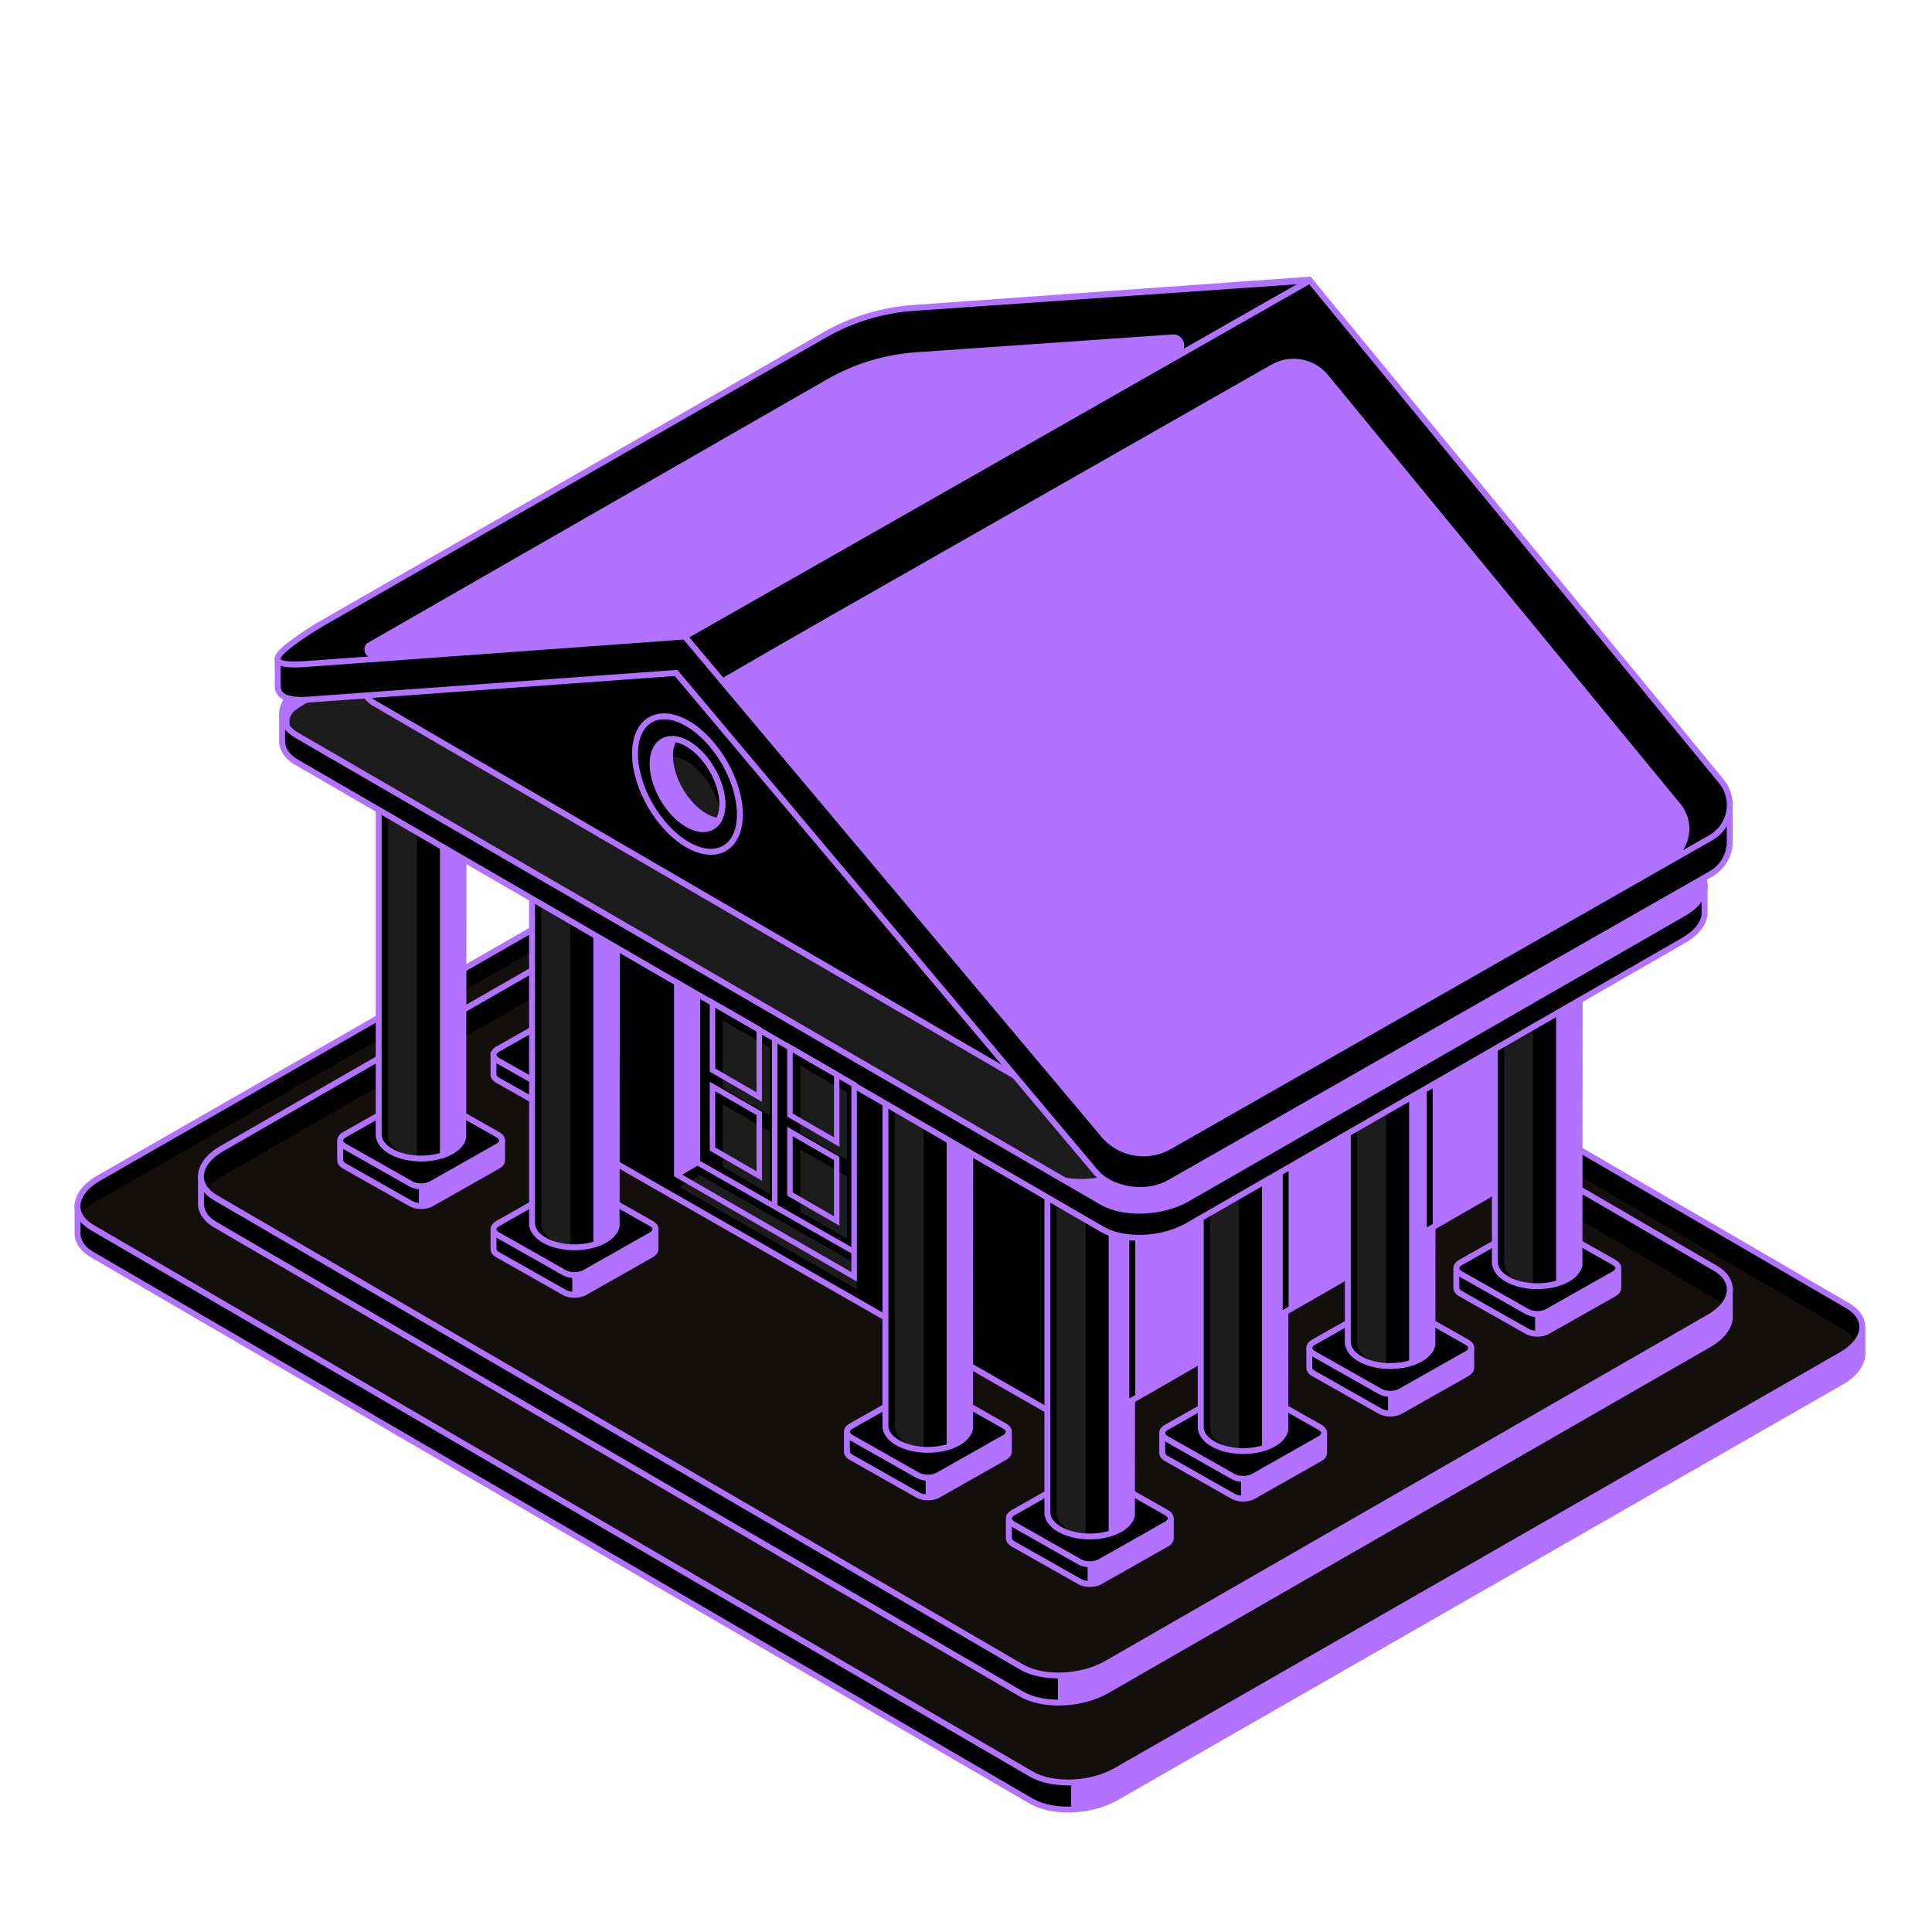 <?xml version="1.0" encoding="UTF-8"?><svg id="a" xmlns="http://www.w3.org/2000/svg" viewBox="0 0 1500 1500"><defs><style>.c{fill:#b173ff;}.d{fill:#1d1c1d;}.e{fill:#140f0c;}</style></defs><g id="b"><g><g><g><path d="M1445.84,1050.24h0l-.05-18.37h0l-740.33-409.4c-16.96-9.79-46.59-8.57-66.17,2.74L99.14,934.82l-38.93,2.72v19.37c-.02,.55-.04,1.1,0,1.65h0c.4,5.83,4.13,11.36,11.38,15.54l728.98,424.24c16.96,9.79,46.59,8.56,66.17-2.74l562.94-322.71c11.21-6.47,16.69-14.85,16.15-22.66Z"/><path class="c" d="M1448.27,1049.28l-.05-18.37-47.78-26.42-555.01,338.81-13.79,39.32v21.27c13.04,.02,26.79-3.03,37.54-9.24l562.94-322.71c11.21-6.47,16.69-14.85,16.15-22.66Z"/><path class="c" d="M829.31,1407.21c-11.2,0-21.89-2.26-29.88-6.86L70.44,976.09c-7.6-4.39-12.05-10.57-12.52-17.37-.04-.63-.03-1.26,0-1.9v-21.43l40.53-2.83,539.69-309.35c20.2-11.66,50.91-12.88,68.46-2.74l741.47,410.03,.06,19.64c.58,9.03-5.72,18.05-17.31,24.74l-562.95,322.7c-11,6.36-25.15,9.61-38.58,9.61ZM62.51,939.68v17.23c-.02,.56-.04,1.03,0,1.5,.37,5.3,3.91,10.05,10.24,13.71l728.98,424.25c16.31,9.41,44.96,8.17,63.87-2.75l562.95-322.7c10.03-5.79,15.5-13.27,15.01-20.52v-.15l-.05-17.01-739.15-408.75c-16.34-9.43-44.99-8.2-63.91,2.72L99.83,937.08l-37.32,2.6Z"/></g><g><path d="M800.58,1377.33L71.6,953.08c-16.96-9.79-14.83-26.9,4.75-38.2l562.94-322.71c19.59-11.31,49.21-12.54,66.17-2.74l728.98,424.24c16.96,9.79,14.83,26.9-4.75,38.21l-562.94,322.71c-19.58,11.31-49.21,12.54-66.17,2.74Z"/><path class="e" d="M1431.43,1032.36l-728.98-424.24c-16.96-9.79-46.59-8.56-66.17,2.74L73.34,933.57c-5.31,3.07-9.21,6.57-11.91,10.23,1.88,3.12,4.91,6,9.11,8.42l728.98,424.24c16.96,9.79,46.59,8.56,66.17-2.74l562.94-322.71c5.24-3.03,9.19-6.47,11.9-10.08-1.87-3.18-4.84-6.11-9.1-8.57Z"/><path class="c" d="M829.31,1386.19c-11.2,0-21.9-2.26-29.88-6.87h0L70.44,955.07c-8.12-4.69-12.59-11.29-12.59-18.57,0-8.64,6.32-17.24,17.35-23.61l562.94-322.7c20.19-11.66,50.9-12.88,68.46-2.74l728.99,424.25c8.12,4.69,12.59,11.29,12.59,18.58,0,8.63-6.32,17.24-17.35,23.61l-562.95,322.71c-11.01,6.36-25.15,9.61-38.58,9.61Zm-27.58-10.85c16.31,9.4,44.95,8.19,63.87-2.75l562.95-322.71c9.56-5.52,15.04-12.67,15.04-19.62,0-5.58-3.66-10.76-10.3-14.6l-728.98-424.25c-16.29-9.41-44.95-8.18-63.87,2.75L77.49,916.87c-9.56,5.52-15.05,12.67-15.05,19.62,0,5.58,3.66,10.77,10.3,14.6l728.98,424.25Z"/></g></g><g><g><path d="M1343,1021.13h.02v-19.79l-35.31,2.46-601.78-350.45c-16.96-9.79-46.59-8.56-66.17,2.74l-444.78,255.65-38.93,2.72v19.37c-.02,.55-.04,1.1,0,1.65h0c.4,5.83,4.13,11.36,11.39,15.54l625.69,364.25c16.96,9.79,46.59,8.56,66.17-2.74l467.57-268.75c11.21-6.47,16.67-14.85,16.14-22.66Z"/><path class="c" d="M1343,1020.59h.02v-19.79l-35.31,2.46-5.32-3.1-25.38,10.22-455.64,278.18v32.66c13.16,.09,27.07-2.96,37.92-9.23l467.57-268.75c11.21-6.47,16.67-14.85,16.14-22.66Z"/><path class="c" d="M821.85,1324.15c-11.2,0-21.89-2.26-29.88-6.87L166.28,953.02c-7.61-4.39-12.06-10.57-12.52-17.38-.04-.64-.03-1.27,0-1.91v-21.42l40.53-2.83,444.33-255.38c20.19-11.65,50.9-12.89,68.46-2.74l601.18,350.11,37.06-2.59v22.51c.02,.55,.02,1.1,0,1.65l-.02,.39c-.56,8.23-6.72,16.26-17.28,22.36l-467.58,268.75c-11,6.35-25.16,9.61-38.59,9.62ZM158.35,916.6v17.23c-.02,.57-.04,1.04,0,1.5,.37,5.3,3.91,10.05,10.24,13.7l625.69,364.26c16.3,9.4,44.94,8.18,63.87-2.75l467.58-268.75c10.02-5.79,15.48-13.26,14.98-20.51l-.17-2.45h.18v-15.02l-33.56,2.34-.61-.35-601.78-350.46c-16.3-9.41-44.95-8.17-63.87,2.75l-445.24,255.91-37.31,2.6Z"/></g><g><path d="M793.12,1294.26L167.43,930.01c-16.96-9.79-14.83-26.9,4.75-38.2l467.57-268.75c19.59-11.31,49.21-12.54,66.17-2.74l625.69,364.25c16.96,9.79,14.83,26.9-4.75,38.2l-467.57,268.75c-19.58,11.31-49.21,12.54-66.17,2.74Z"/><path class="e" d="M1329.8,1007.15l-625.69-364.25c-16.96-9.79-46.59-8.56-66.17,2.74L170.38,914.39c-4.93,2.85-8.6,6.08-11.28,9.45,1.81,2.12,4.19,4.09,7.19,5.82l625.69,364.25c16.96,9.79,46.59,8.56,66.17-2.74l467.57-268.75c4.89-2.82,8.69-6.01,11.38-9.35-1.82-2.16-4.23-4.16-7.28-5.92Z"/><path class="c" d="M821.85,1303.12c-11.2,0-21.9-2.26-29.88-6.87h0L166.28,931.99c-8.12-4.69-12.6-11.28-12.6-18.58,0-8.63,6.33-17.24,17.35-23.6l467.57-268.75c20.18-11.65,50.89-12.88,68.46-2.74l625.69,364.26c8.12,4.68,12.59,11.29,12.59,18.58,0,8.64-6.32,17.24-17.35,23.61l-467.57,268.75c-11.01,6.35-25.16,9.61-38.58,9.61Zm-27.58-10.85c16.29,9.41,44.94,8.18,63.87-2.75l467.57-268.75c9.56-5.52,15.05-12.67,15.05-19.62,0-5.58-3.66-10.77-10.3-14.6l-625.69-364.26c-16.29-9.41-44.94-8.17-63.87,2.74L173.33,893.79c-9.56,5.52-15.05,12.67-15.05,19.62,0,5.58,3.66,10.77,10.3,14.6l625.69,364.26Z"/></g></g><g><g><path d="M508.91,834.28v-15.31h-22.45l-32.57-18.44c-4.33-2.45-11.36-2.45-15.69,0l-32.57,18.44h-22.45v15.31h0c0,1.61,1.08,3.22,3.25,4.44l51.77,29.31c4.33,2.45,11.36,2.45,15.69,0l51.77-29.31c2.17-1.23,3.25-2.84,3.25-4.44Z"/><path class="c" d="M446.04,872.17c-3.23,0-6.46-.71-8.98-2.14l-51.78-29.31c-2.85-1.61-4.42-3.9-4.42-6.44v-17.61h24.14l32.05-18.14c5.03-2.85,12.92-2.85,17.95,0l32.04,18.14h24.14v17.61c0,2.54-1.57,4.83-4.42,6.44l-51.77,29.31c-2.51,1.42-5.74,2.14-8.98,2.14Zm-60.57-50.9v13.01c0,.79,.78,1.7,2.08,2.44l51.78,29.31c3.64,2.06,9.79,2.06,13.43,0l51.77-29.31c1.3-.74,2.08-1.65,2.08-2.44v-13.01h-20.76l-33.1-18.73c-3.64-2.06-9.79-2.06-13.43,0l-33.1,18.73h-20.76Z"/></g><g><path d="M505.66,823.41l-51.77,29.31c-4.33,2.45-11.36,2.45-15.69,0l-51.77-29.31c-4.33-2.45-4.33-6.43,0-8.88l51.77-29.31c4.33-2.45,11.36-2.45,15.69,0l51.77,29.31c4.33,2.45,4.33,6.43,0,8.88Z"/><path class="c" d="M446.04,856.86c-3.23,0-6.46-.71-8.98-2.14l-51.78-29.31c-2.81-1.59-4.42-3.93-4.42-6.43s1.61-4.85,4.42-6.44l51.78-29.31c5.03-2.85,12.92-2.85,17.95,0l51.77,29.31c2.81,1.59,4.42,3.94,4.42,6.44s-1.61,4.85-4.42,6.43l-51.77,29.31c-2.51,1.42-5.74,2.14-8.98,2.14Zm0-71.18c-2.45,0-4.89,.51-6.71,1.54l-51.78,29.31c-1.3,.74-2.08,1.65-2.08,2.44s.78,1.7,2.08,2.44l51.78,29.31c3.64,2.06,9.79,2.06,13.43,0l51.77-29.31c1.3-.74,2.08-1.65,2.08-2.44s-.78-1.7-2.08-2.44l-51.77-29.31c-1.82-1.03-4.27-1.54-6.71-1.54Z"/></g></g><g><g><path d="M1167.91,910.77c0-.28,.02-.56,0-.84l-.04-292.67-697.94-22.58,.1,293.45h0c-.88,5.84,2.14,11.56,9.3,15.69l334.6,191.47c14.03,8.1,38.55,7.09,54.75-2.27l285.86-164.47c8.81-5.09,13.32-12.44,13.37-18.62h0v.84Z"/><path class="c" d="M837.7,1103.01c-9.33,0-18.26-1.89-24.92-5.73l-334.59-191.46c-7.7-4.44-11.49-11.01-10.44-18.03l-.13-295.47,2.37,.07,700.17,22.64,.04,294.89c.01,.15,.01,.46,0,.76l-.03,.08c-.44,7.31-5.91,14.82-14.49,19.76l-285.86,164.48c-9.17,5.29-20.94,7.99-32.13,7.99Zm-365.48-505.95l.1,291.08c-.8,5.46,2.1,10.21,8.15,13.7l334.59,191.46c13.39,7.73,36.92,6.71,52.46-2.27l285.86-164.47c7.38-4.26,12.17-10.79,12.22-16.65l-.04-290.42-693.35-22.43Z"/></g><path class="c" d="M821.37,604.81v491.59c14.34,5.46,35.34,3.8,49.78-4.54l285.86-164.47c8.81-5.09,13.32-12.44,13.37-18.62l-.04-292.67-348.97-11.29Z"/></g><g><g><g><path d="M389.84,900.8v-15.31h-22.45l-32.57-18.44c-4.33-2.45-11.36-2.45-15.69,0l-32.57,18.44h-22.45v15.31h0c0,1.61,1.08,3.22,3.25,4.44l51.77,29.31c4.33,2.45,11.36,2.45,15.69,0l51.77-29.31c2.17-1.23,3.25-2.83,3.25-4.44Z"/><path class="c" d="M326.97,938.68c-3.23,0-6.46-.71-8.98-2.14l-51.77-29.31c-2.81-1.59-4.42-3.94-4.42-6.44v-14.04c0-1.97,1.6-3.57,3.57-3.57h20.58l32.04-18.14c4.94-2.8,13.01-2.8,17.95,0l32.05,18.14h20.38c2.08,0,3.76,1.68,3.76,3.76v13.85c0,2.5-1.61,4.85-4.42,6.44l-51.78,29.31c-2.51,1.42-5.74,2.14-8.98,2.14Zm-60.57-50.9v13.01c0,.79,.78,1.7,2.08,2.44l51.77,29.31c3.64,2.06,9.79,2.06,13.43,0l51.78-29.31c1.3-.74,2.08-1.65,2.08-2.44v-13.01h-20.76l-33.1-18.74c-3.64-2.06-9.79-2.06-13.43,0l-33.1,18.74h-20.76Z"/></g><g><path d="M386.59,889.93l-51.77,29.31c-4.33,2.45-11.36,2.45-15.69,0l-51.77-29.31c-4.33-2.45-4.33-6.43,0-8.88l51.77-29.31c4.33-2.45,11.36-2.45,15.69,0l51.77,29.31c4.33,2.45,4.33,6.43,0,8.88Z"/><path class="c" d="M326.97,923.37c-3.23,0-6.46-.71-8.98-2.14l-51.77-29.31c-2.85-1.61-4.42-3.9-4.42-6.44s1.57-4.83,4.42-6.44l51.77-29.31c5.03-2.85,12.93-2.85,17.95,0l51.78,29.31c2.85,1.61,4.42,3.9,4.42,6.44s-1.57,4.83-4.42,6.44l-51.78,29.31c-2.51,1.42-5.74,2.14-8.98,2.14Zm0-71.18c-2.45,0-4.89,.52-6.71,1.54l-51.77,29.31c-1.3,.74-2.08,1.65-2.08,2.44s.78,1.7,2.08,2.44l51.77,29.31c3.64,2.06,9.79,2.06,13.43,0l51.78-29.31c1.3-.74,2.08-1.65,2.08-2.44s-.78-1.7-2.08-2.44l-51.78-29.31c-1.82-1.03-4.27-1.54-6.71-1.54Z"/></g></g><g><path d="M294.01,609.67v271.44h.02c.13,4.68,3.32,9.34,9.63,12.91,12.87,7.29,33.74,7.29,46.61,0,6.31-3.57,9.51-8.23,9.63-12.91h.02v-271.44h-65.92Z"/><path class="d" d="M323.72,610.17h-22.56v271.44h.03c.12,4.68,3.32,9.34,9.63,12.91,3.74,2.12,8.2,3.55,12.9,4.43v-288.78Z"/><path class="c" d="M326.97,901.75c-8.85,0-17.7-1.91-24.44-5.73-5.91-3.35-9.58-7.76-10.54-12.61h-.25l-.02-2.3v-273.74h70.52l-.28,276.04c-.96,4.85-4.64,9.26-10.55,12.61-6.74,3.82-15.59,5.72-24.44,5.73Zm-30.66-21.31l.02,.62c.11,4.05,3.11,7.94,8.46,10.97,12.23,6.92,32.12,6.92,44.35,0,5.35-3.03,8.36-6.92,8.47-10.97l.02-.86v-268.22h-61.33v268.47Z"/></g><polygon class="c" points="325.25 921.11 325.25 936.3 337.5 932.97 389.84 903.71 389.2 888.16 334.82 919.24 325.25 921.11"/><polygon class="c" points="341.59 644.41 341.59 896.12 350.28 894.02 359.93 885.49 359.93 611.97 347.44 614.72 341.59 644.41"/></g><g><g><g><path d="M1256.45,999.94v-15.31h-22.45l-32.57-18.44c-4.33-2.45-11.36-2.45-15.69,0l-32.57,18.44h-22.45v15.31h0c0,1.61,1.08,3.21,3.25,4.44l51.77,29.31c4.33,2.45,11.36,2.45,15.69,0l51.77-29.31c2.17-1.23,3.25-2.84,3.25-4.44Z"/><path class="c" d="M1193.58,1037.82c-3.23,0-6.46-.71-8.98-2.14l-51.77-29.31c-2.81-1.59-4.42-3.94-4.42-6.44v-14.04c0-1.97,1.6-3.57,3.57-3.57h20.57l32.04-18.14c4.94-2.8,13.02-2.8,17.95,0l32.05,18.14h20.38c2.08,0,3.76,1.69,3.76,3.76v13.85c0,2.5-1.61,4.85-4.42,6.44l-51.78,29.31c-2.51,1.42-5.75,2.14-8.98,2.14Zm-60.57-50.9v13.01c0,.79,.78,1.7,2.08,2.44l51.77,29.31c3.64,2.06,9.79,2.06,13.43,0l51.78-29.31c1.3-.74,2.08-1.65,2.08-2.44v-13.01h-20.76l-33.1-18.74c-3.64-2.06-9.79-2.06-13.43,0l-33.1,18.74h-20.76Z"/></g><g><path d="M1253.2,989.07l-51.77,29.31c-4.33,2.45-11.36,2.45-15.69,0l-51.77-29.31c-4.33-2.45-4.33-6.43,0-8.88l51.77-29.31c4.33-2.45,11.36-2.45,15.69,0l51.77,29.31c4.33,2.45,4.33,6.43,0,8.88Z"/><path class="c" d="M1193.58,1022.51c-3.23,0-6.46-.71-8.98-2.14l-51.77-29.31c-2.85-1.61-4.42-3.9-4.42-6.44s1.57-4.83,4.42-6.44l51.77-29.31c5.03-2.85,12.92-2.85,17.95,0l51.78,29.31c2.85,1.61,4.42,3.9,4.42,6.44s-1.57,4.83-4.42,6.44l-51.78,29.31c-2.51,1.42-5.75,2.14-8.98,2.14Zm0-71.18c-2.45,0-4.89,.51-6.71,1.54l-51.77,29.31c-1.3,.74-2.08,1.65-2.08,2.44s.78,1.7,2.08,2.44l51.77,29.31c3.64,2.06,9.79,2.06,13.43,0l51.78-29.31c1.3-.74,2.08-1.65,2.08-2.44s-.78-1.7-2.08-2.44l-51.78-29.31c-1.82-1.03-4.27-1.54-6.71-1.54Z"/></g></g><g><path d="M1160.62,708.81v271.44h.02c.13,4.68,3.32,9.34,9.63,12.91,12.87,7.29,33.74,7.29,46.61,0,6.31-3.57,9.5-8.23,9.63-12.91h.02v-271.44h-65.92Z"/><path class="d" d="M1190.32,709.31h-22.55v271.44h.02c.12,4.68,3.32,9.34,9.63,12.91,3.74,2.12,8.2,3.55,12.9,4.43v-288.78Z"/><path class="c" d="M1193.58,1000.89c-8.85,0-17.7-1.91-24.44-5.73-5.91-3.34-9.58-7.76-10.54-12.61h-.25l-.02-2.3v-273.74h70.52l-.27,276.04c-.96,4.85-4.64,9.26-10.55,12.61-6.74,3.82-15.59,5.72-24.44,5.73Zm-30.66-21.31l.02,.62c.11,4.05,3.11,7.94,8.46,10.97,12.23,6.92,32.12,6.92,44.35,0,5.35-3.03,8.36-6.92,8.47-10.97l.02-.86v-268.22h-61.33v268.47Z"/></g><polygon class="c" points="1191.85 1020.25 1191.85 1035.44 1204.11 1032.11 1256.45 1002.84 1255.81 987.3 1201.43 1018.38 1191.85 1020.25"/><polygon class="c" points="1208.2 743.55 1208.2 995.26 1216.89 993.16 1226.54 984.63 1226.54 711.11 1214.05 713.86 1208.2 743.55"/></g><g><g><g><path d="M1142.27,1061.9v-15.31h-22.45l-32.57-18.44c-4.33-2.45-11.36-2.45-15.69,0l-32.57,18.44h-22.45v15.31h0c0,1.61,1.08,3.22,3.25,4.44l51.77,29.31c4.33,2.45,11.36,2.45,15.69,0l51.77-29.31c2.17-1.23,3.25-2.83,3.25-4.44Z"/><path class="c" d="M1079.4,1099.78c-3.23,0-6.46-.71-8.98-2.13l-51.77-29.31c-2.81-1.59-4.42-3.94-4.42-6.44v-14.04c0-1.97,1.6-3.57,3.57-3.57h20.57l32.04-18.14c4.94-2.8,13.01-2.8,17.95,0l32.05,18.14h20.38c2.08,0,3.76,1.68,3.76,3.76v13.85c0,2.5-1.61,4.85-4.42,6.44l-51.78,29.31c-2.51,1.42-5.74,2.13-8.98,2.13Zm-60.57-50.9v13.01c0,.79,.78,1.7,2.08,2.44l51.77,29.31c3.64,2.06,9.79,2.06,13.43,0l51.78-29.31c1.31-.74,2.08-1.65,2.08-2.44v-13.01h-20.76l-33.1-18.74c-3.64-2.06-9.79-2.06-13.43,0l-33.1,18.74h-20.76Z"/></g><g><path d="M1139.02,1051.03l-51.77,29.31c-4.33,2.45-11.36,2.45-15.69,0l-51.77-29.31c-4.33-2.45-4.33-6.43,0-8.88l51.77-29.31c4.33-2.45,11.36-2.45,15.69,0l51.77,29.31c4.33,2.45,4.33,6.43,0,8.88Z"/><path class="c" d="M1079.4,1084.47c-3.23,0-6.46-.71-8.98-2.14l-51.77-29.31c-2.85-1.61-4.42-3.9-4.42-6.44s1.57-4.83,4.42-6.44l51.77-29.31c5.03-2.85,12.92-2.85,17.95,0l51.78,29.31c2.85,1.61,4.42,3.9,4.42,6.44s-1.57,4.83-4.42,6.44l-51.78,29.31c-2.51,1.42-5.74,2.14-8.98,2.14Zm0-71.18c-2.45,0-4.89,.51-6.71,1.54l-51.77,29.31c-1.3,.74-2.08,1.65-2.08,2.44s.78,1.7,2.08,2.44l51.77,29.31c3.64,2.06,9.79,2.06,13.43,0l51.78-29.31c1.31-.74,2.08-1.65,2.08-2.44s-.78-1.7-2.08-2.44l-51.78-29.31c-1.82-1.03-4.27-1.54-6.71-1.54Z"/></g></g><g><path d="M1046.44,770.77v271.44h.02c.13,4.68,3.32,9.34,9.63,12.91,12.87,7.29,33.74,7.29,46.61,0,6.31-3.57,9.5-8.23,9.63-12.91h.02v-271.44h-65.92Z"/><path class="d" d="M1076.14,771.27h-22.56v271.44h.02c.13,4.68,3.32,9.34,9.63,12.91,3.74,2.12,8.2,3.55,12.9,4.43v-288.78Z"/><path class="c" d="M1079.4,1062.85c-8.85,0-17.7-1.91-24.44-5.73-5.91-3.35-9.58-7.76-10.54-12.61h-.25l-.02-2.3v-273.74h70.52l-.27,276.04c-.96,4.85-4.64,9.26-10.55,12.61-6.74,3.82-15.59,5.72-24.44,5.73Zm-30.66-21.31l.02,.62c.11,4.05,3.11,7.94,8.46,10.97,12.23,6.92,32.12,6.92,44.35,0,5.35-3.03,8.36-6.92,8.47-10.97l.02-.86v-268.22h-61.33v268.47Z"/></g><polygon class="c" points="1077.68 1082.21 1077.68 1097.4 1089.93 1094.07 1142.27 1064.8 1141.63 1049.26 1087.25 1080.34 1077.68 1082.21"/><polygon class="c" points="1094.02 805.51 1094.02 1057.22 1102.71 1055.12 1112.36 1046.59 1112.36 773.07 1099.87 775.82 1094.02 805.51"/></g><g><g><g><path d="M1028.08,1127.93v-15.31h-22.45l-32.57-18.44c-4.33-2.45-11.36-2.45-15.69,0l-32.57,18.44h-22.45v15.31h0c0,1.61,1.08,3.22,3.25,4.44l51.77,29.31c4.33,2.45,11.36,2.45,15.69,0l51.77-29.31c2.17-1.23,3.25-2.83,3.25-4.44Z"/><path class="c" d="M965.21,1165.82c-3.23,0-6.46-.71-8.98-2.14l-51.77-29.31c-2.81-1.59-4.42-3.94-4.42-6.44v-14.04c0-1.97,1.6-3.57,3.57-3.57h20.57l32.04-18.14c4.94-2.8,13.01-2.8,17.95,0l32.05,18.14h20.38c2.08,0,3.76,1.69,3.76,3.76v13.85c0,2.5-1.61,4.85-4.42,6.44l-51.78,29.31c-2.51,1.42-5.74,2.14-8.98,2.14Zm-60.57-50.9v13.01c0,.79,.78,1.7,2.08,2.44l51.77,29.31c3.64,2.06,9.79,2.06,13.43,0l51.78-29.31c1.3-.74,2.08-1.65,2.08-2.44v-13.01h-20.76l-33.1-18.74c-3.64-2.06-9.79-2.06-13.43,0l-33.09,18.74h-20.76Z"/></g><g><path d="M1024.83,1117.07l-51.77,29.31c-4.33,2.45-11.36,2.45-15.69,0l-51.77-29.31c-4.33-2.45-4.33-6.43,0-8.88l51.77-29.31c4.33-2.45,11.36-2.45,15.69,0l51.77,29.31c4.33,2.45,4.33,6.43,0,8.88Z"/><path class="c" d="M965.21,1150.51c-3.23,0-6.46-.71-8.98-2.14l-51.77-29.31c-2.85-1.61-4.42-3.9-4.42-6.44s1.57-4.83,4.42-6.44l51.77-29.31c5.03-2.85,12.92-2.85,17.95,0l51.78,29.31c2.85,1.61,4.42,3.9,4.42,6.44s-1.57,4.83-4.42,6.44l-51.78,29.31c-2.51,1.42-5.74,2.14-8.98,2.14Zm0-71.18c-2.45,0-4.89,.51-6.71,1.54l-51.77,29.31c-1.3,.74-2.08,1.65-2.08,2.44s.78,1.7,2.08,2.44l51.77,29.31c3.64,2.06,9.79,2.06,13.43,0l51.78-29.31c1.3-.74,2.08-1.65,2.08-2.44s-.78-1.7-2.08-2.44l-51.78-29.31c-1.82-1.03-4.27-1.54-6.71-1.54Z"/></g></g><g><path d="M932.25,836.81v271.44h.02c.12,4.68,3.32,9.34,9.63,12.91,12.87,7.29,33.74,7.29,46.61,0,6.31-3.57,9.5-8.23,9.63-12.91h.02v-271.44h-65.92Z"/><path class="d" d="M961.95,837.31h-22.56v271.44h.02c.13,4.68,3.32,9.34,9.63,12.91,3.74,2.12,8.2,3.55,12.9,4.44v-288.78Z"/><path class="c" d="M965.21,1128.88c-8.85,0-17.7-1.91-24.44-5.73-5.91-3.35-9.58-7.76-10.54-12.61h-.25l-.02-2.3v-273.74h70.52l-.28,276.04c-.96,4.85-4.64,9.26-10.55,12.61-6.74,3.82-15.59,5.72-24.44,5.73Zm-30.66-21.31l.02,.62c.11,4.05,3.11,7.94,8.46,10.97,12.23,6.92,32.12,6.92,44.35,0,5.35-3.03,8.36-6.92,8.47-10.97l.02-.86v-268.22h-61.33v268.47Z"/></g><polygon class="c" points="963.49 1148.25 963.49 1163.43 975.74 1160.1 1028.08 1130.84 1027.44 1115.3 973.06 1146.38 963.49 1148.25"/><polygon class="c" points="979.83 871.55 979.83 1123.26 988.52 1121.16 998.17 1112.62 998.17 839.11 985.68 841.85 979.83 871.55"/></g><g><g><g><path d="M909.01,1194.22v-15.31h-22.45l-32.57-18.44c-4.33-2.45-11.36-2.45-15.69,0l-32.57,18.44h-22.45v15.31h0c0,1.61,1.08,3.22,3.25,4.44l51.77,29.31c4.33,2.45,11.36,2.45,15.69,0l51.77-29.31c2.17-1.23,3.25-2.83,3.25-4.44Z"/><path class="c" d="M846.14,1232.11c-3.23,0-6.46-.71-8.98-2.13l-51.77-29.31c-2.81-1.59-4.42-3.94-4.42-6.44v-14.04c0-1.97,1.6-3.57,3.57-3.57h20.57l32.04-18.14c4.94-2.8,13.02-2.8,17.95,0l32.05,18.14h20.38c2.08,0,3.76,1.69,3.76,3.76v13.85c0,2.5-1.61,4.85-4.42,6.44l-51.78,29.31c-2.51,1.42-5.74,2.13-8.98,2.13Zm-60.57-50.9v13.01c0,.79,.78,1.7,2.08,2.44l51.77,29.31c3.64,2.06,9.79,2.06,13.43,0l51.78-29.31c1.3-.74,2.08-1.65,2.08-2.44v-13.01h-20.76l-33.1-18.74c-3.64-2.06-9.79-2.06-13.43,0l-33.09,18.74h-20.76Z"/></g><g><path d="M905.76,1183.35l-51.77,29.31c-4.33,2.45-11.36,2.45-15.69,0l-51.77-29.31c-4.33-2.45-4.33-6.43,0-8.88l51.77-29.31c4.33-2.45,11.36-2.45,15.69,0l51.77,29.31c4.33,2.45,4.33,6.43,0,8.88Z"/><path class="c" d="M846.14,1216.79c-3.23,0-6.46-.71-8.98-2.14l-51.77-29.31c-2.85-1.61-4.42-3.9-4.42-6.44s1.57-4.83,4.42-6.44l51.77-29.31c5.03-2.85,12.92-2.85,17.95,0l51.78,29.31c2.85,1.61,4.42,3.9,4.42,6.44s-1.57,4.83-4.42,6.44l-51.78,29.31c-2.51,1.42-5.74,2.14-8.98,2.14Zm0-71.18c-2.45,0-4.89,.51-6.71,1.54l-51.77,29.31c-1.3,.74-2.08,1.65-2.08,2.44s.78,1.7,2.08,2.44l51.77,29.31c3.64,2.06,9.79,2.06,13.43,0l51.78-29.31c1.3-.74,2.08-1.65,2.08-2.44s-.78-1.7-2.08-2.44l-51.78-29.31c-1.82-1.03-4.27-1.54-6.71-1.54Z"/></g></g><g><path d="M813.18,903.1v271.44h.02c.12,4.68,3.32,9.34,9.63,12.91,12.87,7.29,33.74,7.29,46.61,0,6.31-3.57,9.51-8.23,9.63-12.91h.02v-271.44h-65.92Z"/><path class="d" d="M842.88,903.59h-22.56v271.44h.02c.13,4.68,3.32,9.34,9.63,12.91,3.74,2.12,8.2,3.55,12.9,4.43v-288.78Z"/><path class="c" d="M846.14,1195.17c-8.85,0-17.7-1.91-24.44-5.73-5.91-3.35-9.58-7.76-10.54-12.61h-.25l-.02-2.3v-273.74h70.52l-.28,276.04c-.96,4.85-4.64,9.26-10.55,12.61-6.74,3.82-15.59,5.72-24.44,5.73Zm-30.66-21.31l.02,.62c.11,4.05,3.11,7.94,8.46,10.97,12.23,6.92,32.12,6.92,44.35,0,5.35-3.03,8.36-6.92,8.47-10.97l.02-.86v-268.22h-61.33v268.47Z"/></g><polygon class="c" points="844.42 1214.53 844.42 1229.72 856.67 1226.39 909.01 1197.13 908.37 1181.59 853.99 1212.66 844.42 1214.53"/><polygon class="c" points="860.76 937.83 860.76 1189.54 869.45 1187.44 879.1 1178.91 879.1 905.39 866.61 908.14 860.76 937.83"/></g><g><g><g><path d="M783.27,1126.99v-15.31h-22.45l-32.57-18.44c-4.33-2.45-11.36-2.45-15.69,0l-32.57,18.44h-22.45v15.31h0c0,1.61,1.08,3.22,3.25,4.44l51.77,29.31c4.33,2.45,11.36,2.45,15.69,0l51.77-29.31c2.17-1.23,3.25-2.84,3.25-4.44Z"/><path class="c" d="M720.4,1164.88c-3.23,0-6.46-.71-8.98-2.14l-51.77-29.31c-2.81-1.59-4.42-3.94-4.42-6.44v-14.04c0-1.97,1.6-3.57,3.57-3.57h20.58l32.04-18.14c4.94-2.79,13.01-2.8,17.95,0l32.05,18.14h20.38c2.08,0,3.76,1.69,3.76,3.76v13.85c0,2.5-1.61,4.85-4.42,6.44l-51.78,29.31c-2.51,1.42-5.74,2.14-8.98,2.14Zm-60.57-50.9v13.01c0,.79,.78,1.7,2.08,2.44l51.77,29.31c3.64,2.06,9.79,2.06,13.43,0l51.78-29.31c1.3-.74,2.08-1.65,2.08-2.44v-13.01h-20.76l-33.1-18.74c-3.64-2.06-9.79-2.06-13.43,0l-33.1,18.74h-20.76Z"/></g><g><path d="M780.02,1116.12l-51.77,29.31c-4.33,2.45-11.36,2.45-15.69,0l-51.77-29.31c-4.33-2.45-4.33-6.43,0-8.88l51.77-29.31c4.33-2.45,11.36-2.45,15.69,0l51.77,29.31c4.33,2.45,4.33,6.43,0,8.88Z"/><path class="c" d="M720.4,1149.56c-3.23,0-6.46-.71-8.98-2.14l-51.77-29.31c-2.85-1.61-4.42-3.9-4.42-6.44s1.57-4.83,4.42-6.44l51.77-29.31c5.03-2.85,12.92-2.85,17.95,0l51.78,29.31c2.85,1.61,4.42,3.9,4.42,6.44s-1.57,4.83-4.42,6.44l-51.78,29.31c-2.51,1.42-5.74,2.14-8.98,2.14Zm0-71.18c-2.45,0-4.89,.51-6.71,1.54l-51.77,29.31c-1.3,.74-2.08,1.65-2.08,2.44s.78,1.7,2.08,2.44l51.77,29.31c3.64,2.06,9.79,2.06,13.43,0l51.78-29.31c1.3-.74,2.08-1.65,2.08-2.44s-.78-1.7-2.08-2.44l-51.78-29.31c-1.82-1.03-4.27-1.54-6.71-1.54Z"/></g></g><g><path d="M687.45,835.87v271.44h.02c.13,4.68,3.32,9.34,9.63,12.91,12.87,7.29,33.74,7.29,46.61,0,6.31-3.57,9.5-8.23,9.63-12.91h.02v-271.44h-65.92Z"/><path class="d" d="M717.15,836.36h-22.55v271.44h.02c.13,4.68,3.32,9.34,9.63,12.91,3.74,2.12,8.2,3.55,12.9,4.43v-288.78Z"/><path class="c" d="M720.4,1127.94c-8.85,0-17.7-1.91-24.44-5.73-5.91-3.34-9.58-7.76-10.54-12.61h-.25l-.02-2.3v-273.74h70.52l-.28,276.04c-.96,4.85-4.64,9.26-10.55,12.61-6.74,3.82-15.59,5.72-24.44,5.73Zm-30.66-21.31l.02,.62c.11,4.04,3.11,7.94,8.46,10.97,12.23,6.92,32.12,6.92,44.35,0,5.35-3.03,8.36-6.92,8.47-10.97l.02-.86v-268.22h-61.33v268.47Z"/></g><polygon class="c" points="718.68 1147.3 718.68 1162.49 730.94 1159.16 783.27 1129.9 782.63 1114.36 728.25 1145.43 718.68 1147.3"/><polygon class="c" points="735.02 870.6 735.02 1122.31 743.71 1120.22 753.37 1111.68 753.37 838.16 740.87 840.91 735.02 870.6"/></g><g><g><g><path d="M508.91,969.72v-15.31h-22.45l-32.57-18.44c-4.33-2.45-11.36-2.45-15.69,0l-32.57,18.44h-22.45v15.31h0c0,1.61,1.08,3.22,3.25,4.44l51.77,29.31c4.33,2.45,11.36,2.45,15.69,0l51.77-29.31c2.17-1.23,3.25-2.83,3.25-4.44Z"/><path class="c" d="M446.04,1007.6c-3.23,0-6.46-.71-8.98-2.14l-51.77-29.31c-2.81-1.59-4.42-3.94-4.42-6.44v-14.04c0-1.97,1.6-3.57,3.57-3.57h20.57l32.04-18.14c4.94-2.8,13.01-2.8,17.95,0l32.05,18.14h20.38c2.08,0,3.76,1.69,3.76,3.76v13.85c0,2.5-1.61,4.85-4.42,6.44l-51.78,29.31c-2.51,1.42-5.74,2.14-8.98,2.14Zm-60.57-50.9v13.01c0,.79,.78,1.7,2.08,2.44l51.77,29.31c3.64,2.06,9.79,2.06,13.43,0l51.78-29.31c1.3-.74,2.08-1.65,2.08-2.44v-13.01h-20.76l-33.1-18.74c-3.64-2.06-9.79-2.06-13.43,0l-33.1,18.74h-20.76Z"/></g><g><path d="M505.66,958.85l-51.77,29.31c-4.33,2.45-11.36,2.45-15.69,0l-51.77-29.31c-4.33-2.45-4.33-6.43,0-8.88l51.77-29.31c4.33-2.45,11.36-2.45,15.69,0l51.77,29.31c4.33,2.45,4.33,6.43,0,8.88Z"/><path class="c" d="M446.04,992.29c-3.23,0-6.46-.71-8.98-2.14l-51.77-29.31c-2.85-1.61-4.42-3.9-4.42-6.44s1.57-4.83,4.42-6.44l51.77-29.31c5.03-2.85,12.92-2.85,17.95,0l51.78,29.31c2.85,1.61,4.42,3.9,4.42,6.44s-1.57,4.83-4.42,6.44l-51.78,29.31c-2.51,1.42-5.74,2.14-8.98,2.14Zm0-71.18c-2.45,0-4.89,.51-6.71,1.54l-51.77,29.31c-1.3,.74-2.08,1.65-2.08,2.44s.78,1.7,2.08,2.44l51.77,29.31c3.64,2.06,9.79,2.06,13.43,0l51.78-29.31c1.3-.74,2.08-1.65,2.08-2.44s-.78-1.7-2.08-2.44l-51.78-29.31c-1.82-1.03-4.27-1.54-6.71-1.54Z"/></g></g><g><path d="M413.09,678.59v271.44h.02c.13,4.68,3.32,9.34,9.63,12.91,12.87,7.29,33.74,7.29,46.61,0,6.31-3.57,9.5-8.23,9.63-12.91h.02v-271.44h-65.92Z"/><path class="d" d="M442.79,679.09h-22.55v271.44h.02c.13,4.68,3.32,9.34,9.63,12.91,3.75,2.12,8.2,3.55,12.9,4.43v-288.78Z"/><path class="c" d="M446.04,970.67c-8.85,0-17.7-1.91-24.44-5.73-5.91-3.34-9.58-7.76-10.54-12.61h-.25l-.02-2.3v-273.74h70.52l-.28,276.04c-.96,4.85-4.64,9.26-10.55,12.61-6.74,3.82-15.59,5.72-24.44,5.73Zm-30.66-21.31l.02,.62c.11,4.04,3.11,7.94,8.46,10.97,12.23,6.92,32.12,6.92,44.35,0,5.35-3.03,8.36-6.92,8.47-10.97l.02-.86v-268.22h-61.33v268.47Z"/></g><polygon class="c" points="444.32 990.03 444.32 1005.22 456.58 1001.89 508.91 972.62 508.27 957.08 453.89 988.16 444.32 990.03"/><polygon class="c" points="460.66 713.33 460.66 965.04 469.35 962.94 479.01 954.41 479.01 680.89 466.51 683.64 460.66 713.33"/></g><g><g><path d="M1323.43,707.39h.02v-19.79l-181.16-88.05-459.81-266.61c-16.96-9.79-46.59-8.56-66.17,2.74l-358.37,210.92-38.93,8.73v19.37c-.02,.55-.04,1.1,0,1.65h0c.4,5.83,4.13,11.36,11.39,15.54l625.36,362.54c16.96,9.79,46.59,8.56,66.17-2.74l385.37-221.64c11.21-6.47,16.67-14.85,16.14-22.66Z"/><path class="c" d="M884.48,963.29c-11.2,0-21.9-2.26-29.88-6.87L229.24,593.88c-7.61-4.39-12.06-10.56-12.52-17.37-.04-.64-.03-1.27,0-1.91v-21.11l40.37-9.05,358.06-210.74c20.2-11.66,50.91-12.9,68.49-2.75l459.82,266.62,182.3,88.59v21.48c.02,.55,.02,1.1,0,1.66v.04c-.41,8.35-6.59,16.52-17.3,22.7l-385.38,221.65c-11.01,6.35-25.15,9.61-38.58,9.61ZM221.31,557.17v17.53c-.02,.57-.04,1.04,0,1.5,.37,5.3,3.91,10.05,10.24,13.7l625.36,362.54c16.29,9.41,44.95,8.19,63.87-2.75l385.37-221.65c10.02-5.79,15.49-13.26,14.99-20.51l-.14-2.08,.16-.03v-16.4l-179.87-87.42-459.96-266.7c-16.3-9.41-44.96-8.17-63.87,2.75l-358.66,211.09-37.48,8.4Z"/></g><g><path class="c" d="M855.75,933.41L230.39,570.87c-16.96-9.79-14.83-26.9,4.75-38.21l381.16-224.02c19.58-11.31,49.21-12.54,66.17-2.74l629.57,364.92c16.96,9.79,14.83,26.9-4.75,38.2l-385.37,221.64c-19.58,11.31-49.21,12.54-66.17,2.74Z"/><path class="d" d="M1266.93,661.26L682.48,320.69c-16.96-9.79-46.59-8.56-66.17,2.74l-381.16,224.02c-2.39,1.38-4.52,2.85-6.39,4.38-6,4.93-5.21,14.72,1.5,18.63,.04,.03,.09,.05,.14,.08l580.24,338.2c16.96,9.79,46.59,8.56,66.17-2.74l385.37-221.65c7.06-4.08,6.85-15.5,9.3-20.47-1.84-3.42,0,0-4.55-2.63Z"/><path class="c" d="M884.49,942.27c-11.2,0-21.9-2.26-29.89-6.87h0L229.24,572.85c-8.12-4.69-12.6-11.29-12.6-18.58,0-8.63,6.32-17.23,17.35-23.6l381.14-224.01c20.21-11.67,50.93-12.89,68.49-2.75l629.57,364.92c8.12,4.69,12.6,11.29,12.6,18.58,0,8.63-6.32,17.23-17.35,23.6l-385.38,221.65c-11,6.36-25.15,9.61-38.58,9.61Zm-27.59-10.85c16.31,9.42,44.95,8.18,63.87-2.75l385.37-221.65c9.56-5.52,15.05-12.67,15.05-19.62,0-5.58-3.66-10.77-10.3-14.6L681.32,307.89c-16.28-9.4-44.95-8.18-63.87,2.75l-381.14,224.01c-9.59,5.53-15.07,12.68-15.07,19.63,0,5.58,3.66,10.77,10.3,14.6l625.36,362.54Z"/></g></g><g><path d="M1246.23,667.06h.01v-88.7l-151.75-55.72-401.48-250.36c-14.21-8.2-39.03-7.17-55.43,2.3l-303.73,174.69-52.21,27.55v55.08c-.02,.46-.03,.92,0,1.38h0c.34,4.89,3.46,9.51,9.54,13.02l563.29,327.69c14.21,8.2,39.03,7.17,55.43-2.3l322.82-185.67c9.39-5.42,13.97-12.43,13.52-18.98Z"/><path class="c" d="M878.52,881.8c-9.44,0-18.47-1.91-25.22-5.8L290.02,548.3c-6.48-3.74-10.27-9.02-10.67-14.85-.04-.54-.02-1.09,0-1.63v-56.38l53.44-28.2,303.66-174.66c17-9.82,42.9-10.85,57.72-2.29l401.55,250.4,152.83,56.07v90.44c.02,.51,.02,1.01,0,1.52l-.04,.64c-.63,6.9-5.83,13.59-14.64,18.67l-322.83,185.67c-9.27,5.35-21.19,8.1-32.51,8.1ZM283.93,478.22v53.7c-.02,.47-.03,.85,0,1.23,.3,4.31,3.2,8.18,8.39,11.18l563.29,327.7c13.55,7.81,37.39,6.79,53.13-2.3l322.83-185.67c8.26-4.77,12.77-10.91,12.37-16.83l-.17-2.46h.17v-84.79l-150.24-55.17-401.91-250.56c-13.48-7.78-37.31-6.75-53.07,2.34l-303.73,174.7-51.06,26.95Z"/></g><g><path d="M1329.22,625.95L1016.97,245.88v-.37l-307.8,21.37c-24.26,1.69-47.83,8.85-68.93,20.96l-357.81,205.32c-40.01,11.42-66.84,18.99-66.84,18.99l.05,21.78c.99,7,8.07,10.81,27.21,9.01l282.03-20.48h0l325,386.58c12.56,15.73,41.14,19.27,58.46,9l420.39-239.74c8.9-5.28,13.85-14.45,14.24-23.94h0c.04-.86,.04-1.71,0-2.57v-25.6l-13.75-.25Z"/><path class="c" d="M885.41,926.12c-14.52,0-29.29-5.58-37.33-15.65l-324.21-385.64-280.86,20.4c-11.87,1.12-27.93,1.21-29.65-10.98l-.08-23.83,1.68-.47s26.83-7.58,66.84-19l357.29-205.11c21.27-12.21,45.44-19.55,69.91-21.25l310.26-21.54v2.01l311.05,378.61,14.95,.27v27.85c.04,.81,.04,1.74,0,2.66-.44,10.73-6.19,20.38-15.37,25.82l-420.43,239.77c-6.96,4.12-15.47,6.08-24.06,6.08Zm-359.53-406.04l325.75,387.48c11.56,14.47,38.52,18.58,55.53,8.51l420.43-239.77c7.81-4.62,12.71-12.87,13.09-22.03,.04-.79,.04-1.58,0-2.36v-23.46l-12.56-.22-.68-.82L1015.66,247.91l-306.33,21.27c-23.78,1.65-47.28,8.79-67.94,20.65l-357.81,205.32c-34.61,9.94-59.23,16.91-65.68,18.74l.04,20.03c.54,3.66,3.67,8.71,24.7,6.73l283.25-20.57Z"/></g><path d="M856.22,880.34l-324.55-386.17L1016.97,217.72l319.87,389.35c10.84,13.87,7.03,34.1-8.11,43.07l-420.39,239.74c-17.32,10.26-39.55,6.2-52.11-9.53Z"/><path d="M531.67,494.17l-288.83,20.97c-36.76,3.47-30.14-5.21-16.51-15.52,8.35-6.32,17.21-11.94,26.29-17.16l387.61-222.43c21.1-12.11,44.67-19.27,68.93-20.96l307.8-21.37-485.3,276.45Z"/><g><g><path d="M574.46,632.27c0,25.96-18.23,36.49-40.72,23.51-22.49-12.98-40.71-44.56-40.71-70.52s18.23-36.49,40.71-23.51c22.49,12.98,40.72,44.55,40.72,70.52Z"/><path class="c" d="M551.93,663.65c-5.98,0-12.56-1.97-19.33-5.89-23.08-13.33-41.87-45.86-41.87-72.51,0-13.41,4.64-23.48,13.07-28.35,8.43-4.86,19.47-3.85,31.09,2.86,23.08,13.33,41.86,45.86,41.86,72.51,0,13.41-4.64,23.48-13.07,28.35-3.51,2.03-7.48,3.04-11.75,3.04Zm-36.36-105.18c-3.48,0-6.67,.8-9.47,2.42-6.95,4.01-10.78,12.66-10.78,24.37,0,25.19,17.75,55.93,39.57,68.53,10.12,5.85,19.54,6.86,26.49,2.85,6.95-4.01,10.78-12.67,10.78-24.37,0-25.19-17.75-55.93-39.56-68.53-6.06-3.5-11.86-5.27-17.03-5.27Z"/></g><path class="c" d="M534.9,575.48c-7.98-4.61-15.6-5.29-21.46-1.9-5.86,3.38-9.08,10.32-9.08,19.53,0,17.99,12.67,39.93,28.25,48.92,4.63,2.68,9.14,4.02,13.25,4.02,2.97,0,5.74-.71,8.2-2.12,5.86-3.38,9.08-10.32,9.08-19.53,0-17.98-12.67-39.93-28.24-48.92Z"/><g><path d="M533.74,577.41c-3.68-2.12-7.18-3.29-10.37-3.6-2.05,3.22-3.21,7.57-3.21,12.91,0,17.28,12.13,38.29,27.1,46.93,3.68,2.12,7.18,3.29,10.37,3.6,2.04-3.22,3.21-7.57,3.21-12.92,0-17.28-12.13-38.29-27.1-46.93Z"/><path class="d" d="M533.01,590.91c-3.68-2.12-7.18-3.29-10.37-3.6-1.11,1.74-1.93,3.84-2.47,6.22,2.76,15.49,13.49,32.08,26.36,39.51,3.68,2.12,7.18,3.29,10.37,3.6,1.1-1.74,1.93-3.84,2.47-6.22-2.76-15.49-13.49-32.08-26.36-39.51Z"/><path class="c" d="M558.82,639.69l-1.41-.14c-3.64-.36-7.44-1.67-11.3-3.9-15.58-8.99-28.24-30.94-28.24-48.92,0-5.67,1.2-10.43,3.57-14.15l.76-1.19,1.41,.14c3.63,.36,7.43,1.67,11.29,3.9,15.58,8.99,28.25,30.94,28.25,48.92,0,5.65-1.2,10.41-3.57,14.14l-.75,1.2Zm-34.22-63.39c-1.4,2.78-2.14,6.35-2.14,10.42,0,16.52,11.64,36.68,25.94,44.94,2.76,1.6,5.44,2.64,8,3.1,1.4-2.79,2.13-6.36,2.13-10.42,0-16.52-11.64-36.68-25.95-44.94h0c-2.76-1.6-5.44-2.64-7.99-3.1Z"/></g></g><polygon points="881.4 1083.05 876.81 1085.7 876.81 962.93 881.4 963.29 881.4 1083.05"/><polygon points="1000.47 1014.49 995.87 1017.13 995.87 911.81 1000.47 909.17 1000.47 1014.49"/><polygon points="1112.36 950.31 1107.77 952.96 1107.77 847.63 1112.36 844.99 1112.36 950.31"/><path class="c" d="M642.21,294.46l-356.11,204.35c-5.82,3.34-3.1,12.25,3.6,11.77l243.73-17.7,381.68-217.43c7.81-4.45,4.2-16.4-4.77-15.77l-199.2,13.83c-24.27,1.68-47.83,8.85-68.93,20.96Z"/><path class="c" d="M228.84,518.22c-11.49,0-14.3-2.28-15.31-4.88-1.72-4.44,3.31-9.43,11.41-15.55,7.74-5.85,16.42-11.51,26.54-17.31l387.61-222.43c21.27-12.21,45.44-19.56,69.91-21.26l308.51-22.03,2.96,3.6-488.64,278.1-288.83,20.97c-5.79,.55-10.44,.79-14.16,.79ZM1007.07,220.7l-297.75,20.67c-23.78,1.65-47.28,8.8-67.94,20.66L253.77,484.46c-9.94,5.71-18.46,11.27-26.05,17-10.42,7.88-9.98,10.01-9.9,10.22,.06,.14,1.6,3.38,24.81,1.18l288.36-20.94L1007.07,220.7Z"/><path class="c" d="M857.74,880.78c12.56,15.73,34.8,19.8,52.11,9.54l386.42-220.37c16.38-9.34,20.4-31.17,8.44-45.74l-273.64-333.07c-10.69-13.01-29.2-16.43-43.83-8.09l-344.64,196.33c-1.32,.75-81.23,46.53-82.27,47.53l297.41,353.88Z"/><path class="c" d="M887.87,897.77c-12.63,0-25.1-5.56-33.42-15.97l-326.3-388.26L1017.51,214.76l1.23,1.5,319.87,389.35c5.61,7.17,7.84,16.36,6.16,25.26-1.67,8.89-7.1,16.64-14.88,21.25l-420.43,239.76c-6.71,3.98-14.19,5.9-21.6,5.9Zm-352.67-402.97l322.82,384.1c11.78,14.76,32.92,18.62,49.14,8.99l420.43-239.76c6.61-3.92,11.24-10.53,12.68-18.13,1.43-7.59-.48-15.44-5.24-21.53L1016.42,220.67l-481.22,274.13Z"/><g><polygon points="663.13 991.33 525.46 912.06 525.46 762.78 663.13 842.06 663.13 991.33"/><polygon class="c" points="525.46 912.06 541.5 902.59 541.5 772.02 525.46 762.78 525.46 912.06"/><g><polygon class="d" points="665.25 1001.02 665.25 981.58 543.62 912.28 527.58 921.75 665.25 1001.02"/><path class="c" d="M543.62,770.79h0l-20.29-11.68v154.17l141.92,81.72v-154.17l-121.63-70.04Zm-16.04-4.34l11.8,6.8v128.14l-7.54,4.45-4.26,2.51v-141.89Zm2.09,145.59l5.3-3.13,6.55-3.86,119.49,68.08v14.54l-131.34-75.63Zm13.95-10.68v-125.67l117.39,67.6v124.96l-117.39-66.89Z"/></g><rect class="c" x="599.32" y="806.53" width="4.24" height="130.21"/><g><polygon class="d" points="597.5 865.63 561.19 844.67 561.19 792.24 597.5 813.21 597.5 865.63"/><path class="c" d="M591.61,855.45l-40.56-23.42v-57.32l40.56,23.42v57.32Zm-36.31-25.86l32.07,18.52v-47.53l-32.07-18.52v47.53Z"/></g><g><polygon class="d" points="597.5 926.92 561.19 905.95 561.19 857.42 597.5 878.38 597.5 926.92"/><path class="c" d="M591.61,916.73l-40.56-23.42v-53.43l40.56,23.42v53.44Zm-36.31-25.86l32.07,18.52v-43.64l-32.07-18.52v43.64Z"/></g><g><polygon class="d" points="657.64 900.58 621.32 879.62 621.32 827.19 657.64 848.16 657.64 900.58"/><path class="c" d="M651.75,890.4l-40.56-23.42v-57.33l40.56,23.42v57.33Zm-36.31-25.86l32.07,18.52v-47.53l-32.07-18.52v47.53Z"/></g><g><polygon class="d" points="657.64 961.87 621.32 940.91 621.32 892.37 657.64 913.33 657.64 961.87"/><path class="c" d="M651.75,951.68l-40.56-23.42v-53.44l40.56,23.42v53.44Zm-36.31-25.86l32.07,18.52v-43.64l-32.07-18.52v43.64Z"/></g></g></g></g></svg>